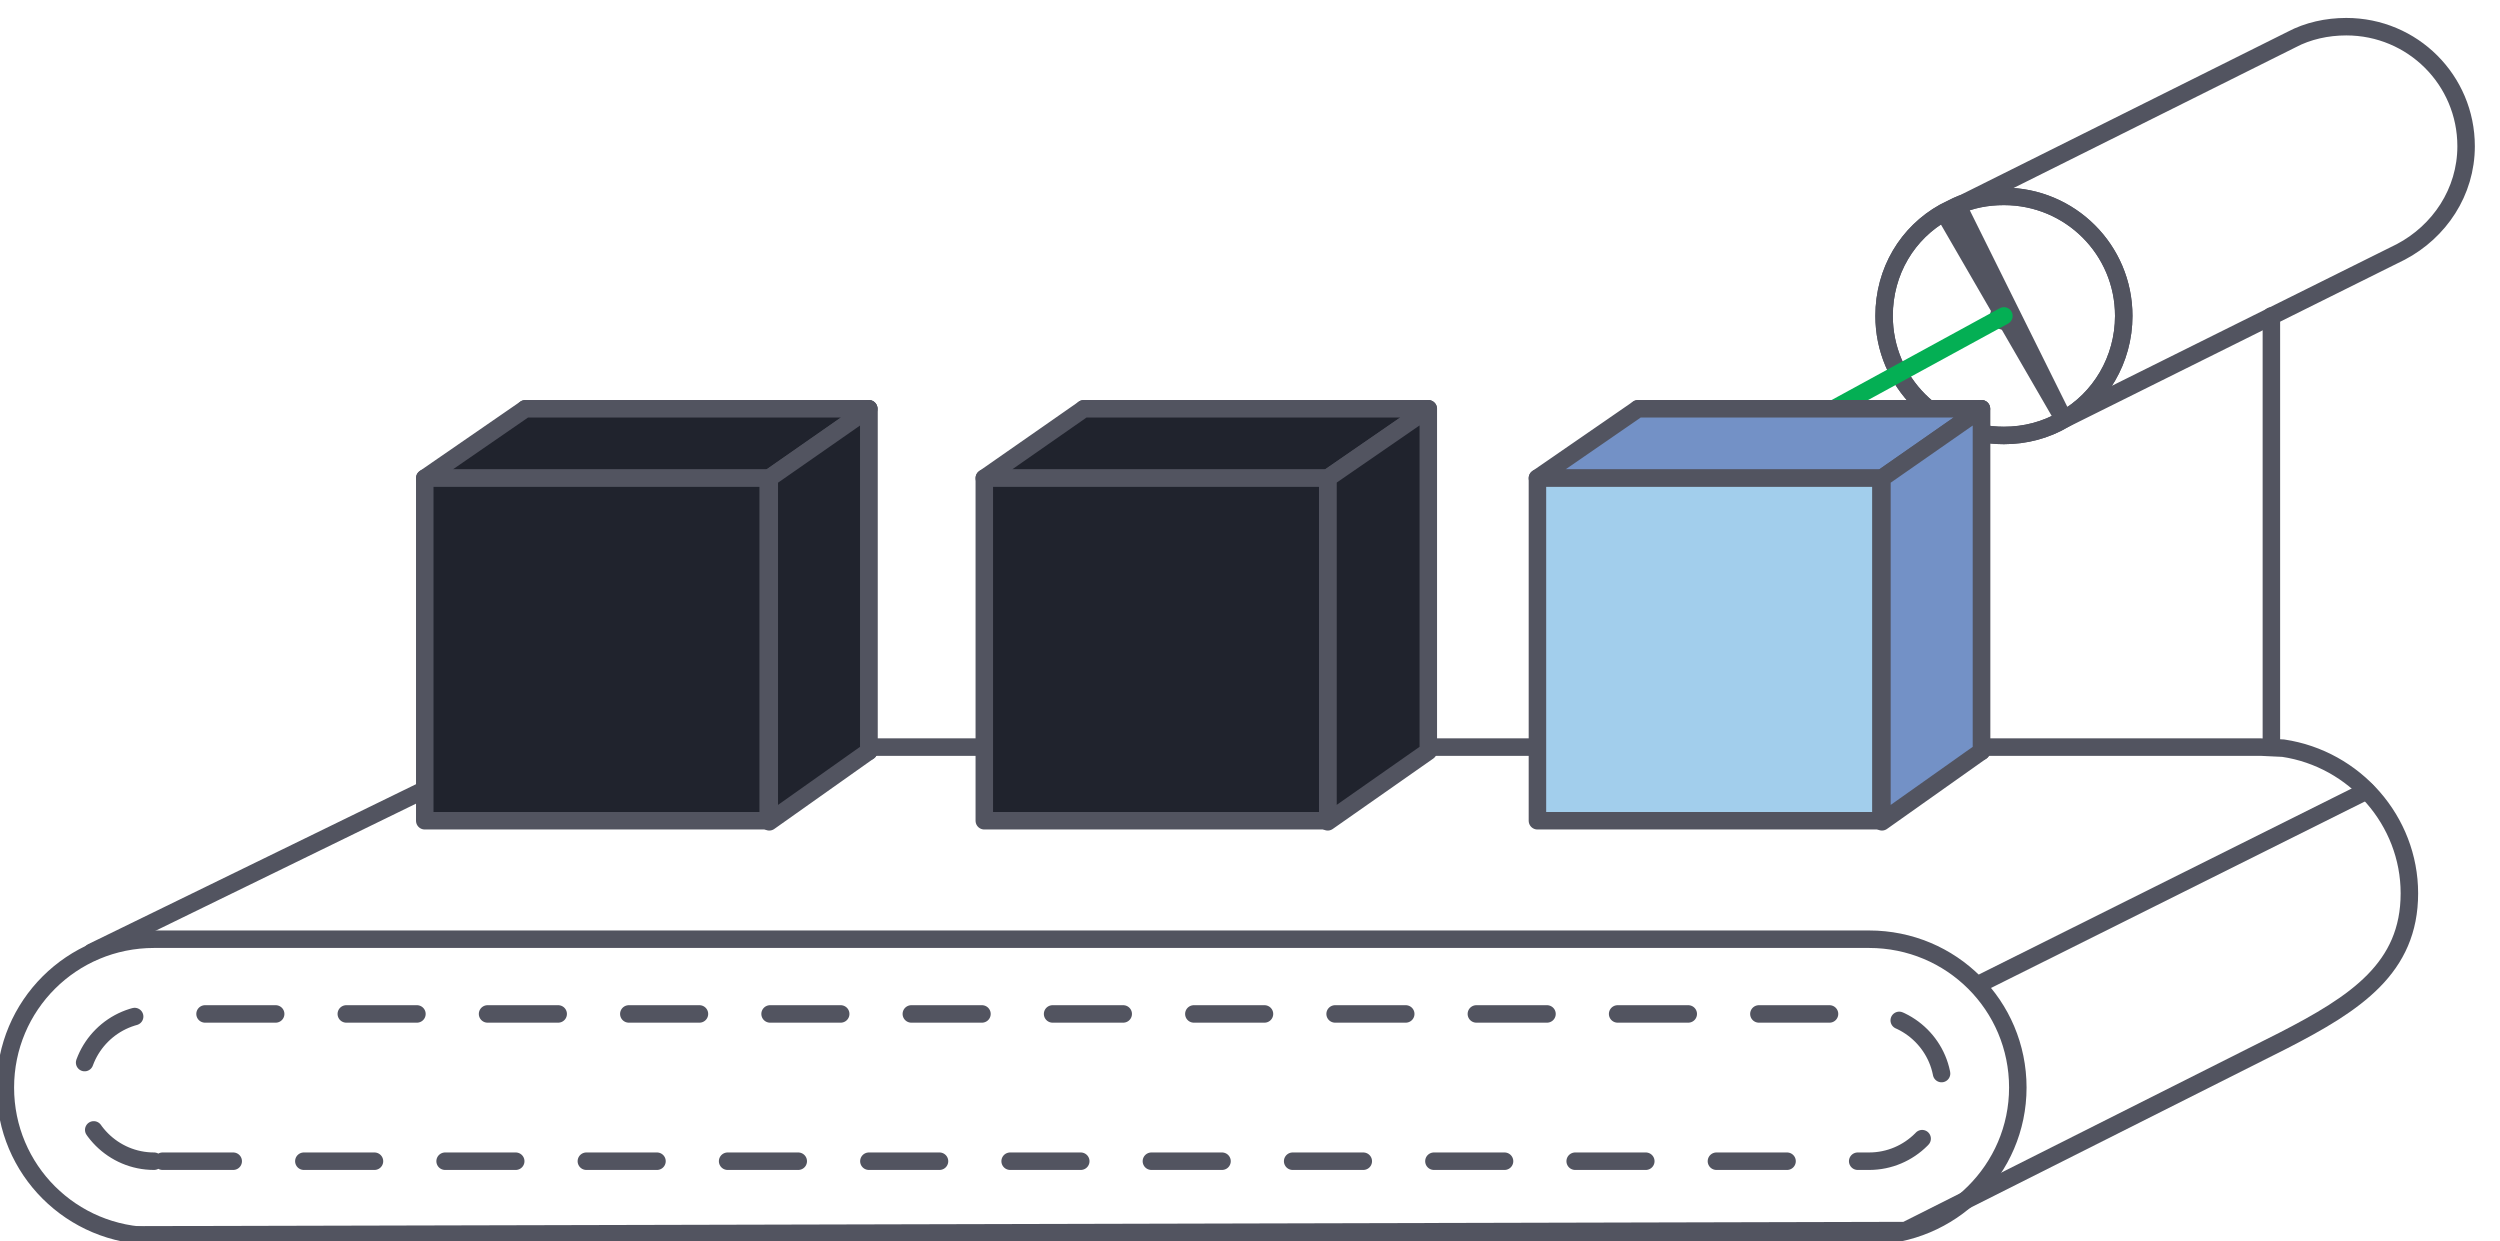 <svg width="143" height="71" viewBox="0 0 143 71" fill="none" xmlns="http://www.w3.org/2000/svg">
<g clip-path="url(#clip0)">
<path d="M5.263 54.456L24.907 44.871C27.539 43.589 28.273 43.039 30.17 42.795L31.211 42.734H129.311L130.596 42.795C134.696 43.406 137.817 46.947 137.817 51.098C137.817 55.371 134.757 57.386 130.596 59.523L108.993 70.389L7.894 70.634" stroke="#525460" stroke-miterlimit="10" stroke-linecap="round" stroke-linejoin="round"/>
<path d="M106.912 70.695H8.812C4.1 70.695 0.306 66.91 0.306 62.209C0.306 57.508 4.1 53.723 8.812 53.723H106.912C111.624 53.723 115.419 57.508 115.419 62.209C115.419 66.91 111.563 70.695 106.912 70.695Z" stroke="#525460" stroke-miterlimit="10" stroke-linecap="round" stroke-linejoin="round"/>
<path d="M8.812 66.421C6.487 66.421 4.59 64.529 4.59 62.209C4.59 59.889 6.487 57.997 8.812 57.997H106.913C109.238 57.997 111.135 59.889 111.135 62.209C111.135 64.529 109.238 66.421 106.913 66.421H8.812Z" stroke="#525460" stroke-linecap="round" stroke-linejoin="round" stroke-dasharray="4.04 4.04"/>
<path d="M113.338 56.226L135.369 45.237" stroke="#525460" stroke-miterlimit="10" stroke-linecap="round" stroke-linejoin="round"/>
<path d="M111.197 12.149C109.116 13.309 107.77 15.507 107.77 18.07C107.77 21.856 110.829 24.908 114.624 24.908C115.848 24.908 117.01 24.603 118.051 23.992M111.197 12.149L118.051 23.992M111.197 12.149C111.441 12.027 111.686 11.905 111.931 11.783M111.197 12.149L111.931 11.783M118.051 23.992L137.328 14.408C139.531 13.248 141.061 10.989 141.061 8.364C141.061 4.579 138.001 1.526 134.207 1.526C133.105 1.526 132.004 1.77 131.086 2.259L111.992 11.783L118.051 23.992ZM118.051 23.992C120.131 22.832 121.478 20.573 121.478 18.07C121.478 14.286 118.418 11.233 114.624 11.233C113.645 11.233 112.727 11.416 111.931 11.783" stroke="#525460" stroke-linecap="round" stroke-linejoin="round"/>
<path d="M111.197 12.149L111.931 11.783M111.197 12.149C109.116 13.309 107.77 15.507 107.77 18.07C107.77 21.856 110.829 24.908 114.624 24.908C115.848 24.908 117.01 24.603 118.051 23.992C120.131 22.832 121.478 20.573 121.478 18.07C121.478 14.286 118.418 11.233 114.624 11.233C113.645 11.233 112.727 11.416 111.931 11.783L111.197 12.149ZM111.197 12.149C111.441 12.027 111.686 11.905 111.931 11.783L111.197 12.149Z" stroke="#525460" stroke-linecap="round" stroke-linejoin="round"/>
<path d="M114.624 18.864C115.063 18.864 115.419 18.509 115.419 18.07C115.419 17.632 115.063 17.277 114.624 17.277C114.184 17.277 113.828 17.632 113.828 18.07C113.828 18.509 114.184 18.864 114.624 18.864Z" fill="#525460"/>
<path d="M114.623 18.071L104.893 23.382" stroke="#04AF54" stroke-miterlimit="10" stroke-linecap="round" stroke-linejoin="round"/>
<path d="M129.923 18.071V42.673" stroke="#525460" stroke-miterlimit="10" stroke-linecap="round" stroke-linejoin="round"/>
<path d="M49.693 23.382H30.049V42.978H49.693V23.382Z" fill="#20232D" stroke="#525460" stroke-miterlimit="10" stroke-linecap="round" stroke-linejoin="round"/>
<path d="M24.296 27.35L30.049 23.382H49.693L44.002 27.35H24.296Z" fill="#20232D" stroke="#525460" stroke-miterlimit="10" stroke-linecap="round" stroke-linejoin="round"/>
<path d="M44.002 27.35V47.008L49.693 42.978V23.382L44.002 27.35Z" fill="#20232D" stroke="#525460" stroke-miterlimit="10" stroke-linecap="round" stroke-linejoin="round"/>
<path d="M43.94 27.35H24.296V46.947H43.94V27.35Z" fill="#20232D" stroke="#525460" stroke-miterlimit="10" stroke-linecap="round" stroke-linejoin="round"/>
<path d="M81.638 23.382H61.993V42.978H81.638V23.382Z" fill="#20232D" stroke="#525460" stroke-miterlimit="10" stroke-linecap="round" stroke-linejoin="round"/>
<path d="M56.302 27.35L61.993 23.382H81.699L75.946 27.35H56.302Z" fill="#20232D" stroke="#525460" stroke-miterlimit="10" stroke-linecap="round" stroke-linejoin="round"/>
<path d="M75.946 27.35V47.008L81.699 42.978V23.382L75.946 27.35Z" fill="#20232D" stroke="#525460" stroke-miterlimit="10" stroke-linecap="round" stroke-linejoin="round"/>
<path d="M75.946 27.35H56.302V46.947H75.946V27.35Z" fill="#20232D" stroke="#525460" stroke-miterlimit="10" stroke-linecap="round" stroke-linejoin="round"/>
<path d="M113.339 23.382H93.694V42.978H113.339V23.382Z" fill="#04AF54" stroke="#525460" stroke-miterlimit="10" stroke-linecap="round" stroke-linejoin="round"/>
<path d="M87.941 27.35L93.694 23.382H113.338L107.647 27.35H87.941Z" fill="#7391C6" stroke="#525460" stroke-miterlimit="10" stroke-linecap="round" stroke-linejoin="round"/>
<path d="M107.647 27.35V47.008L113.339 42.978V23.382L107.647 27.35Z" fill="#7391C6" stroke="#525460" stroke-miterlimit="10" stroke-linecap="round" stroke-linejoin="round"/>
<path d="M107.586 27.35H87.941V46.947H107.586V27.35Z" fill="#A2CEEC" stroke="#525460" stroke-miterlimit="10" stroke-linecap="round" stroke-linejoin="round"/>
</g>
<defs>
<clipPath id="clip0">
<rect width="143" height="71" fill="white"/>
</clipPath>
</defs>
</svg>
